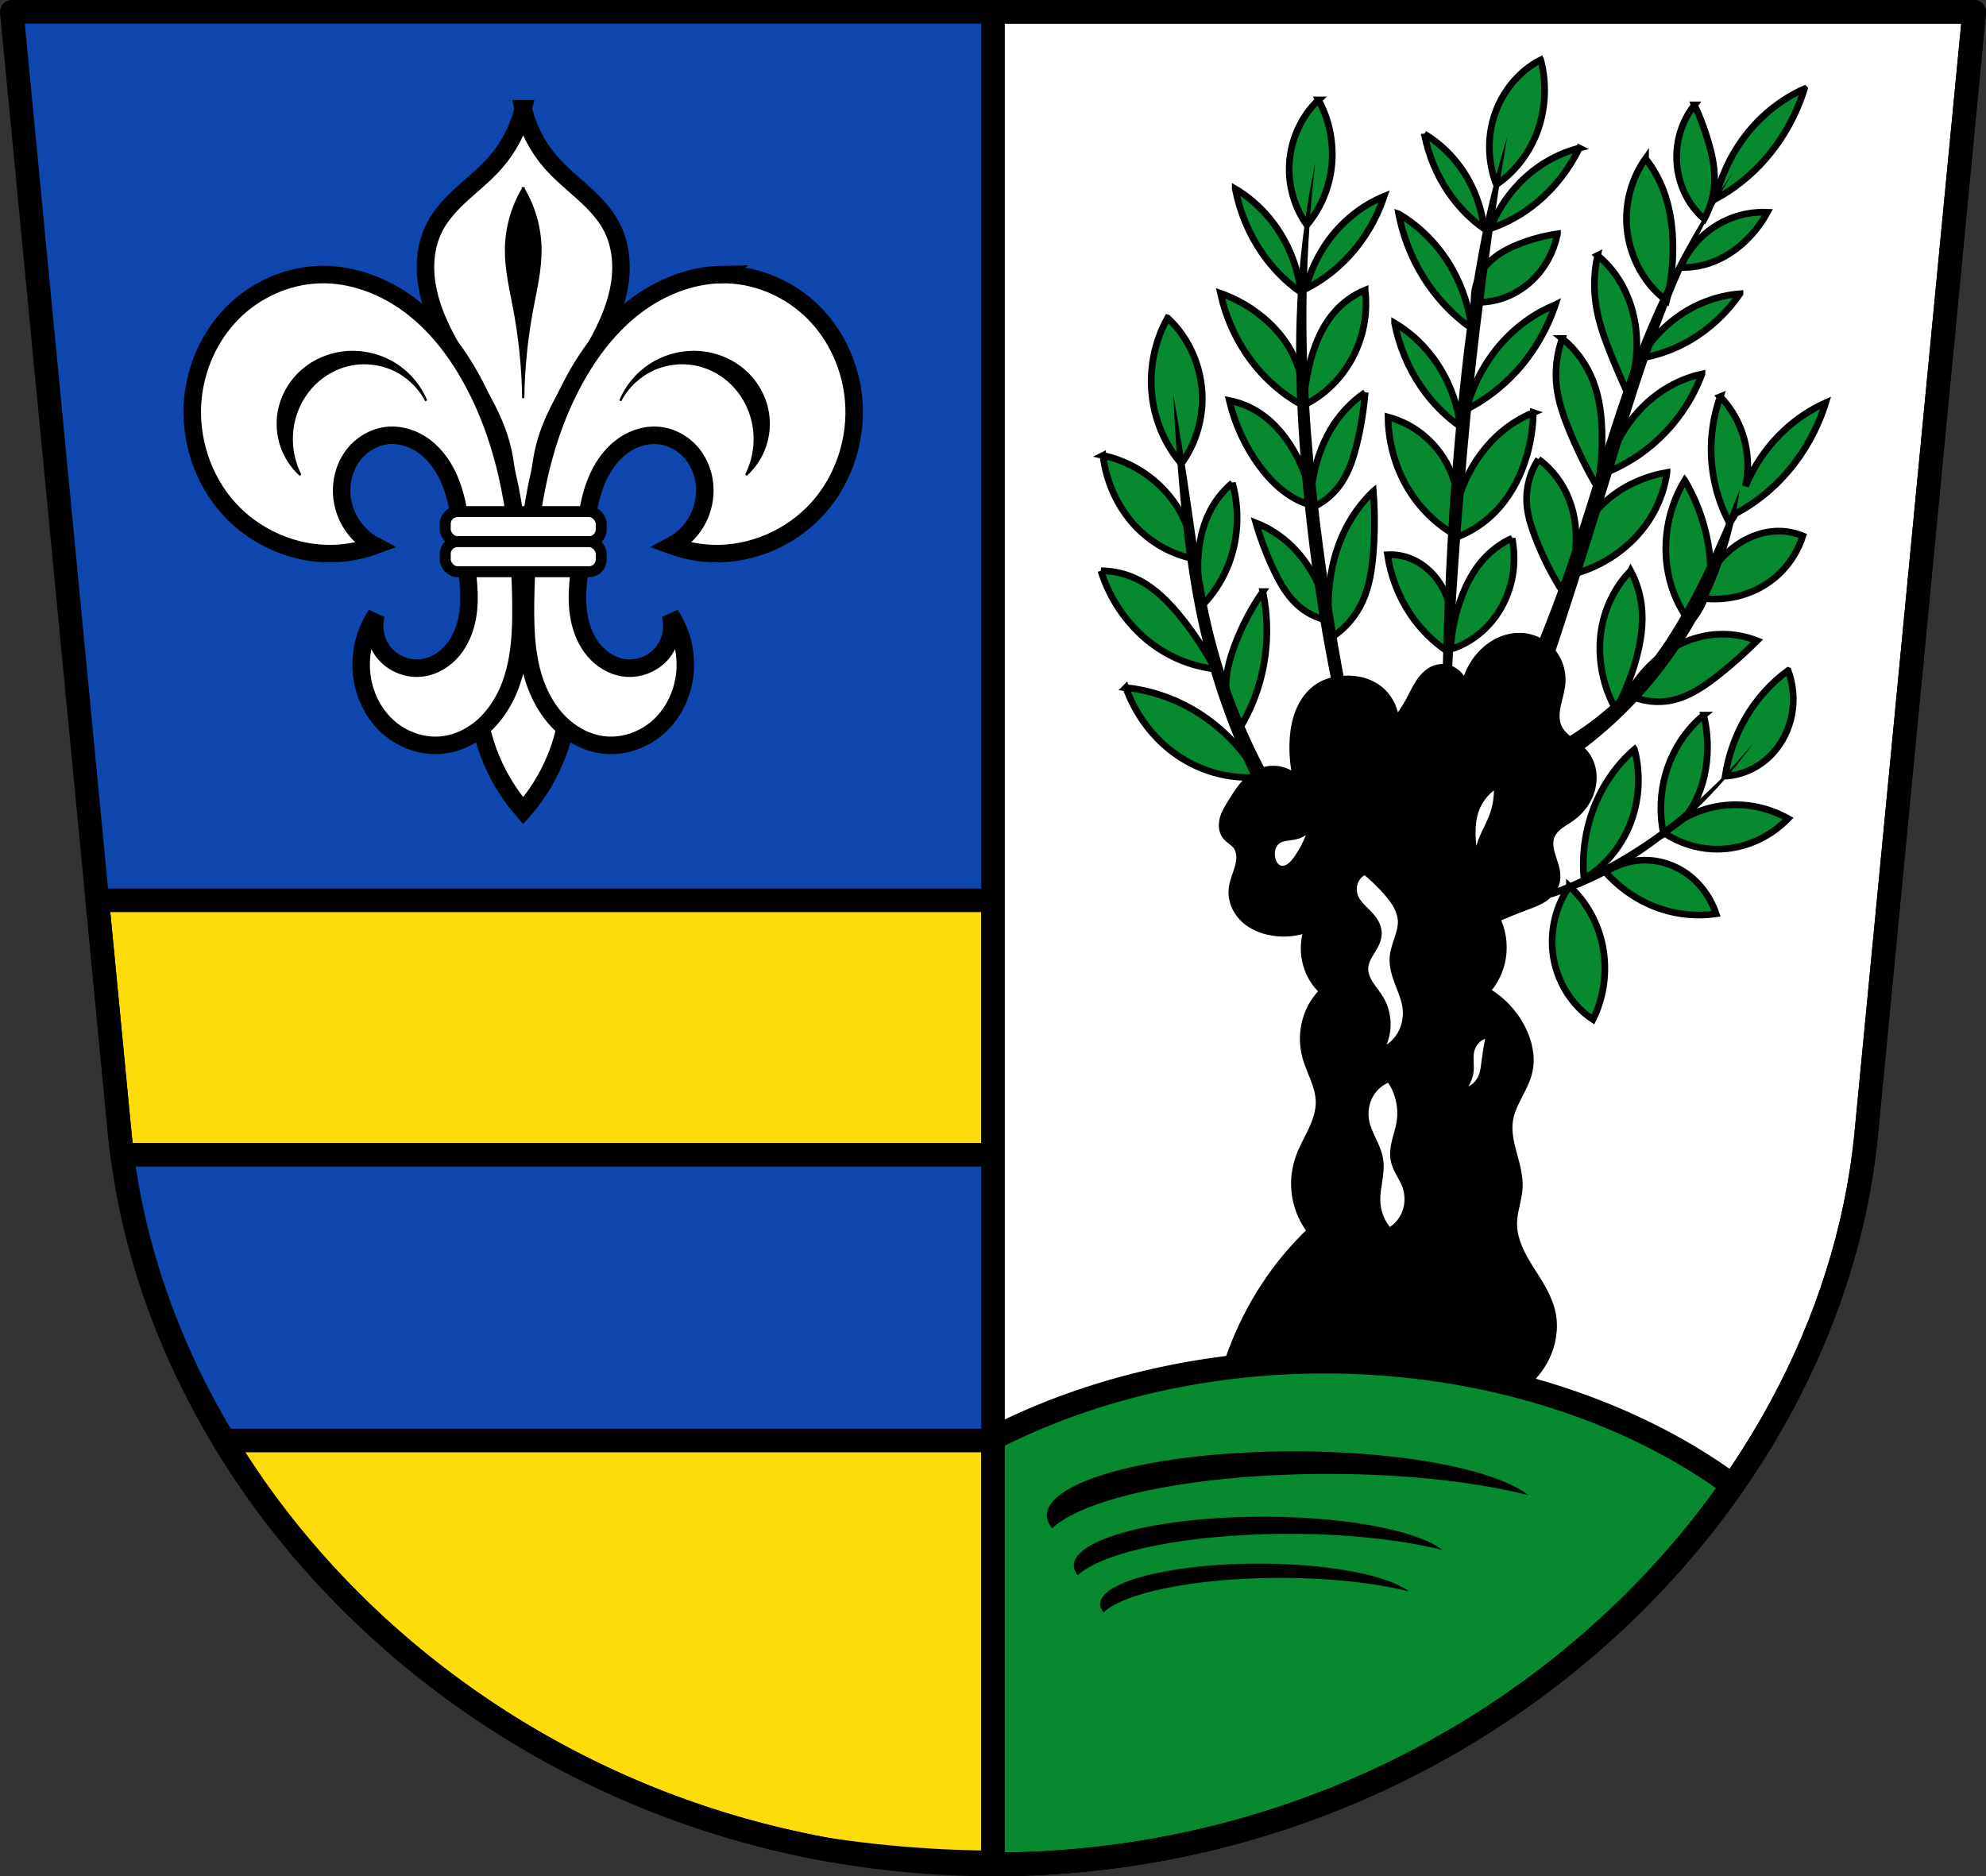 <svg xmlns:dc="http://purl.org/dc/elements/1.1/" xmlns:cc="http://creativecommons.org/ns#" xmlns:rdf="http://www.w3.org/1999/02/22-rdf-syntax-ns#" xmlns:svg="http://www.w3.org/2000/svg" xmlns="http://www.w3.org/2000/svg" xmlns:sodipodi="http://sodipodi.sourceforge.net/DTD/sodipodi-0.dtd" xmlns:inkscape="http://www.inkscape.org/namespaces/inkscape" width="924.742" height="873.803" viewBox="0 0 924.738 873.802" id="svg935" sodipodi:docname="DEU_Weiding_COA.svg" inkscape:version="0.92.5 (2060ec1f9f, 2020-04-08)"><rect x="0" y="0" width="924.738" height="873.802" fill="#333333" stroke="none"/><defs id="defs939"></defs><path d="M 5.499,5.5 55.819,528.583 C 73.196,705.054 243.095,868.232 462.366,868.302 681.507,868.159 851.464,704.943 868.925,528.583 h -0.006 L 919.24,5.5 H 462.371 5.502 Z" id="path893-5-6-8" inkscape:connector-curvature="0" style="fill:#0f47af;fill-opacity:1;fill-rule:evenodd;stroke:none;stroke-width:11;stroke-linecap:round;stroke-linejoin:round;stroke-miterlimit:4;stroke-dasharray:none;stroke-opacity:1" sodipodi:nodetypes="ccccccccc"></path><path style="fill:#fcdd09;fill-opacity:1;stroke:#000000;stroke-width:11;stroke-linecap:round;stroke-linejoin:round;stroke-miterlimit:4;stroke-dasharray:none" d="M 45.307 419.301 L 55.82 528.584 C 56.123 531.658 56.476 534.726 56.871 537.791 L 462.363 537.791 L 462.363 419.301 L 45.307 419.301 z M 104.305 670.861 C 161.045 764.793 261.909 838.938 384.879 861.328 A 429.82 336.804 0 0 0 462.369 867.373 L 462.369 670.861 L 104.305 670.861 z " transform="matrix(1,0,0,1,-0.001,0)" id="path895"></path><path style="fill:#ffffff;fill-opacity:1;fill-rule:evenodd;stroke:#000000;stroke-width:11;stroke-linecap:round;stroke-linejoin:round;stroke-miterlimit:4;stroke-dasharray:none;stroke-opacity:1;paint-order:fill markers stroke" d="M 462.369 5.5 L 462.369 868.303 C 681.51 868.16 851.467 704.945 868.928 528.584 L 868.922 528.584 L 919.242 5.5 L 462.373 5.5 L 462.369 5.5 z " transform="matrix(1,0,0,1,-0.001,0)" id="rect4247"></path><path style="fill-rule:evenodd;stroke:#000000;stroke-width:4.148" inkscape:connector-curvature="0" id="path881" d="m 565.751,660.564 c 3.393,-21.847 11.384,-42.855 23.2,-60.996 6.3,-9.672 13.673,-18.534 21.913,-26.34 -3.603,-4.468 -6.078,-9.977 -7.091,-15.79 -1.013,-5.813 -0.563,-11.916 1.291,-17.481 1.528,-4.59 3.962,-8.755 6.02,-13.101 2.053,-4.345 3.762,-9.057 3.652,-13.931 -0.085,-3.781 -1.261,-7.434 -2.617,-10.924 -1.356,-3.49 -2.913,-6.911 -3.828,-10.563 -1.322,-5.28 -1.242,-10.956 0.229,-16.186 1.471,-5.233 4.329,-10.007 8.149,-13.614 -4.223,-3.637 -7.234,-8.869 -8.378,-14.556 -1.02,-5.066 -0.564,-10.463 1.289,-15.249 -6.136,2.468 -12.948,2.958 -19.335,1.386 -4.204,-1.034 -8.296,-3.001 -11.383,-6.239 -1.544,-1.62 -2.82,-3.545 -3.661,-5.681 -0.841,-2.136 -1.239,-4.483 -1.068,-6.795 0.267,-3.615 1.874,-6.934 2.853,-10.404 0.49,-1.735 0.826,-3.542 0.747,-5.353 -0.079,-1.811 -0.597,-3.636 -1.667,-5.038 -0.727,-0.953 -1.675,-1.676 -2.604,-2.397 -0.929,-0.722 -1.864,-1.469 -2.552,-2.455 -0.738,-1.057 -1.155,-2.353 -1.277,-3.668 -0.122,-1.315 0.044,-2.651 0.393,-3.919 0.698,-2.536 2.097,-4.769 3.462,-6.968 1.666,-2.685 3.315,-5.399 5.278,-7.837 1.963,-2.442 4.264,-4.625 6.967,-6.026 3.039,-1.575 6.537,-2.101 9.861,-1.485 3.324,0.616 6.456,2.373 8.829,4.95 -1.419,-5.636 -2.072,-11.493 -1.933,-17.326 0.121,-5.069 0.852,-10.174 2.698,-14.841 1.846,-4.665 4.865,-8.881 8.903,-11.499 3.472,-2.251 7.552,-3.248 11.601,-3.465 3.095,-0.17 6.225,0.095 9.214,0.978 2.989,0.883 5.835,2.396 8.187,4.568 3.904,3.604 6.304,9.025 6.445,14.556 2.7,-3.179 5.082,-6.671 7.089,-10.397 1.527,-2.833 2.843,-5.809 4.62,-8.468 1.777,-2.66 4.097,-5.035 6.981,-6.087 1.694,-0.618 3.538,-0.754 5.294,-0.389 1.756,0.365 3.421,1.228 4.779,2.48 1.358,1.252 2.406,2.889 3.01,4.7 0.604,1.811 0.761,3.791 0.452,5.686 0.484,-8.278 4.318,-16.272 10.312,-21.487 2.766,-2.409 5.975,-4.247 9.411,-5.245 3.436,-0.998 7.097,-1.145 10.568,-0.3 4.214,1.027 8.122,3.55 10.842,7.162 2.72,3.61 4.211,8.299 3.981,12.938 -0.175,3.533 -1.299,6.919 -2.059,10.36 -0.38,1.721 -0.672,3.474 -0.705,5.242 -0.033,1.768 0.198,3.56 0.831,5.192 1.152,2.974 3.521,5.187 5.942,7.083 2.422,1.896 5.01,3.627 6.948,6.086 1.691,2.151 2.81,4.804 3.282,7.571 0.472,2.772 0.306,5.656 -0.401,8.369 -1.414,5.431 -4.962,10.048 -9.326,13.166 -1.811,1.295 -3.765,2.353 -5.531,3.718 -1.766,1.365 -3.376,3.102 -4.136,5.292 -0.579,1.668 -0.631,3.506 -0.388,5.268 0.242,1.762 0.768,3.462 1.319,5.14 0.551,1.679 1.133,3.352 1.495,5.089 0.362,1.737 0.499,3.556 0.153,5.297 -0.309,1.556 -1,3.011 -1.916,4.261 -0.917,1.25 -2.056,2.298 -3.294,3.171 -2.477,1.743 -5.317,2.773 -8.112,3.822 -4.953,1.86 -9.868,3.834 -14.741,5.925 2.802,5.488 3.849,11.991 2.928,18.172 -0.897,6.022 -3.655,11.706 -7.734,15.942 7.02,3.813 12.94,9.933 16.757,17.326 3.01,5.84 4.733,12.723 3.447,19.258 -0.829,4.214 -2.838,8.031 -4.774,11.801 -1.936,3.771 -3.855,7.662 -4.473,11.916 -0.761,5.235 0.509,10.544 1.887,15.631 1.378,5.087 2.892,10.27 2.624,15.56 -0.273,5.399 -2.389,10.544 -2.578,15.942 -0.139,3.982 0.786,7.946 2.248,11.608 1.462,3.662 3.451,7.051 5.523,10.354 4.145,6.607 8.773,13.209 10.275,21.014 1.334,6.934 0,14.311 -3.156,20.531 -3.154,6.215 -8.04,11.302 -13.623,15.057 -11.163,7.511 -24.645,9.69 -37.733,11.247 -9.468,1.123 -18.962,2.004 -28.469,2.639 l -73.63,-0.952 z"></path><path style="fill:#ffffff;fill-rule:evenodd;stroke:#000000;stroke-width:4.148" inkscape:connector-curvature="0" id="path883" d="m 697.531,364.485 c -5.01,2.51 -9.04,7.198 -10.975,12.767 -1.694,4.877 -1.798,10.234 -1.346,15.418 0.45,5.154 1.428,10.253 2.912,15.175 -0.465,-5.469 0.311,-11.056 2.24,-16.143 1.502,-3.959 3.68,-7.593 5.152,-11.564 1.832,-4.943 2.53,-10.365 2.02,-15.658 z m -84.45,13.062 c -0.385,2.465 -1.39,4.819 -2.895,6.726 -1.746,2.212 -4.151,3.814 -6.77,4.507 -1.555,0.412 -3.165,0.51 -4.746,0.782 -1.581,0.272 -3.181,0.742 -4.455,1.785 -1.119,0.916 -1.925,2.241 -2.342,3.687 -0.417,1.444 -0.454,3.003 -0.193,4.489 0.205,1.169 0.598,2.31 1.234,3.283 0.636,0.972 1.524,1.77 2.566,2.172 0.835,0.319 1.749,0.375 2.623,0.218 0.874,-0.157 1.711,-0.522 2.469,-1.014 1.516,-0.986 2.704,-2.457 3.779,-3.972 4.665,-6.571 7.698,-14.466 8.729,-22.66 z m 22.623,27.652 c -2.171,0.755 -4.04,2.467 -5.074,4.653 -1.037,2.185 -1.231,4.817 -0.525,7.15 0.517,1.71 1.484,3.226 2.598,4.571 1.114,1.341 2.38,2.524 3.604,3.749 1.224,1.226 2.417,2.509 3.348,4.004 0.93,1.495 1.59,3.223 1.65,5.02 0.049,1.478 -0.308,2.947 -0.859,4.302 -0.551,1.355 -1.293,2.608 -2.049,3.844 -0.756,1.236 -1.53,2.465 -2.154,3.784 -0.624,1.317 -1.098,2.737 -1.209,4.212 -0.11,1.456 0.138,2.929 0.605,4.3 0.468,1.371 1.151,2.649 1.92,3.852 1.538,2.408 3.43,4.545 4.867,7.024 2.199,3.793 3.256,8.338 2.977,12.798 -0.279,4.46 -1.893,8.812 -4.545,12.255 4.354,-0.898 8.36,-3.617 10.986,-7.457 2.627,-3.841 3.848,-8.763 3.35,-13.501 -0.434,-4.126 -2.094,-7.965 -3.563,-11.806 -1.469,-3.839 -2.788,-7.906 -2.486,-12.044 0.211,-2.898 1.206,-5.653 2.121,-8.388 0.915,-2.735 1.772,-5.57 1.688,-8.476 -0.075,-2.588 -0.903,-5.102 -2.102,-7.348 -1.198,-2.246 -2.76,-4.242 -4.395,-6.142 -3.273,-3.803 -6.878,-7.276 -10.752,-10.358 z m 58.46,76.124 c -2.28,-0.068 -4.573,0.754 -6.357,2.281 -1.785,1.527 -3.047,3.746 -3.498,6.151 -0.563,2.998 0.107,6.116 -0.225,9.154 -0.431,3.942 -2.649,7.614 -5.824,9.635 2.405,0.486 4.957,0.082 7.129,-1.13 2.172,-1.211 3.951,-3.221 4.967,-5.615 0.989,-2.331 1.251,-4.928 1.568,-7.467 0.546,-4.373 1.294,-8.716 2.24,-13.013 z m -47.04,20.477 c -3.948,1.171 -7.448,4.004 -9.586,7.762 -2.137,3.758 -2.889,8.401 -2.061,12.714 0.602,3.136 1.985,6.025 3.328,8.883 1.343,2.859 2.675,5.783 3.166,8.942 0.49,3.149 0.117,6.377 -0.359,9.528 -0.476,3.151 -1.058,6.311 -0.984,9.503 0.129,5.566 2.348,11.044 6.05,14.937 3.688,-1.791 6.695,-5.148 8.219,-9.179 1.524,-4.031 1.548,-8.69 0.068,-12.742 -0.76,-2.08 -1.889,-3.977 -2.934,-5.909 -1.045,-1.932 -2.023,-3.948 -2.441,-6.138 -0.539,-2.82 -0.113,-5.751 0.568,-8.535 0.681,-2.783 1.617,-5.499 2.119,-8.326 1.329,-7.492 -0.614,-15.579 -5.152,-21.441 z"></path><path d="m 717.401,27.87 c -10.919,5.567 -19.366,16.468 -22.49,29.021 -2.378,9.553 -1.718,19.95 1.846,29.07 8.02,-5.442 14.497,-13.482 18.348,-22.8 4.543,-10.996 5.371,-23.714 2.297,-35.288 z m 122.79,13.492 c -11.315,5.031 -21.373,13.289 -28.869,23.704 -5.883,8.171 -10.193,17.649 -12.578,27.66 8.636,-4.659 16.506,-10.957 23.14,-18.514 8.211,-9.358 14.504,-20.649 18.311,-32.846 z m -226.27,5.186 c -8.568,8.014 -13.68,20.141 -13.641,32.35 0.03,9.282 2.972,18.527 8.236,25.887 5.985,-7.104 9.976,-16.126 11.324,-25.602 1.591,-11.175 -0.54,-22.921 -5.92,-32.634 z m 175.08,2.303 c -4.239,5.314 -7.04,11.938 -7.975,18.869 -0.859,6.361 -0.15,12.96 2.035,18.942 2.185,5.983 5.841,11.337 10.496,15.368 3.172,-5.834 4.845,-12.602 4.785,-19.359 -0.051,-5.757 -1.329,-11.427 -2.963,-16.91 -1.728,-5.798 -3.861,-11.456 -6.379,-16.91 z m -125.8,13.512 c 1.902,9.832 5.791,19.211 11.316,27.288 4.547,6.646 10.195,12.412 16.594,16.941 -0.97,-7.971 -3.457,-15.724 -7.264,-22.628 -4.958,-8.997 -12.163,-16.536 -20.646,-21.596 z m 72.18,6.577 c -10.338,2.625 -20,8.256 -27.693,16.132 -5.905,6.05 -10.651,13.403 -13.852,21.47 7.992,-2.727 15.529,-6.992 22.14,-12.531 8.04,-6.731 14.707,-15.348 19.4,-25.074 z m 30.834,4.907 c -5.634,7.877 -8.804,17.755 -8.887,27.691 -0.125,15.067 7.118,29.979 18.686,38.475 1.998,-8.145 2.997,-16.573 2.963,-24.994 -0.037,-9.11 -1.308,-18.305 -4.559,-26.713 -2.02,-5.234 -4.8,-10.13 -8.203,-14.458 z m -191.04,14.1 c 2.085,10.726 6.347,20.958 12.404,29.769 4.984,7.251 11.175,13.54 18.19,18.477 -1.063,-8.701 -3.791,-17.154 -7.963,-24.69 -5.434,-9.816 -13.332,-18.038 -22.631,-23.559 z m 69.34,3.476 c -9.926,4.067 -18.818,11.018 -25.477,19.919 -5.112,6.834 -8.915,14.794 -11.1,23.244 7.588,-3.835 14.536,-9.13 20.416,-15.559 7.145,-7.812 12.699,-17.294 16.16,-27.605 z m 176.8,7.383 c -3.823,-0.023 -7.648,0.486 -11.35,1.512 -6.953,1.928 -13.473,5.716 -18.686,11.028 -3.694,3.764 -6.723,8.279 -8.885,13.234 4.541,0.139 9.101,-0.527 13.443,-1.962 6.428,-2.123 12.336,-5.924 17.316,-10.787 3.855,-3.76 7.172,-8.156 9.799,-12.992 -0.546,-0.025 -1.093,-0.039 -1.639,-0.042 z m -170.05,0.811 c 2.316,11.863 7.05,23.168 13.783,32.91 5.538,8.017 12.416,14.97 20.21,20.432 -1.181,-9.614 -4.212,-18.963 -8.848,-27.295 -6.04,-10.852 -14.813,-19.942 -25.14,-26.048 z m 73.932,9.278 c -6.219,0.909 -12.344,2.556 -18.229,4.903 -6.253,2.493 -12.463,5.976 -16.406,11.761 -2.959,4.345 -4.439,9.825 -4.102,15.197 3.438,0.171 6.898,-0.16 10.254,-0.981 8.165,-1.997 15.684,-6.978 20.963,-13.968 3.696,-4.896 6.296,-10.742 7.52,-16.91 z m 18.686,10.049 c -1.692,7.686 -1.926,15.739 -0.684,23.524 1.275,7.989 4.066,15.601 7.06,23.037 2.366,5.868 4.874,11.67 7.52,17.399 3.605,-8.887 5.03,-18.782 4.102,-28.427 -0.971,-10.054 -4.54,-19.86 -10.482,-27.691 -2.212,-2.916 -4.742,-5.553 -7.52,-7.841 z m -108.26,16.154 c -5.536,2.265 -10.568,5.941 -14.566,10.642 -7.07,8.307 -10.655,19.391 -12.643,30.448 -0.756,4.202 -1.308,8.447 -1.65,12.71 6.105,-2.917 11.656,-7.167 16.217,-12.416 6.384,-7.348 10.798,-16.689 12.367,-26.603 0.772,-4.875 0.865,-9.875 0.275,-14.779 z m -28.859,53.795 c 0.46,-7.703 -0.976,-15.528 -4.123,-22.466 -3.884,-8.561 -10.269,-15.626 -17.59,-20.987 -5.165,-3.782 -10.827,-6.778 -16.766,-8.868 2.156,9.848 6.101,19.239 11.545,27.49 6.912,10.476 16.25,19.087 26.934,24.833 z m 203.41,-52.085 c -10.594,0.835 -20.966,4.753 -29.719,11.226 -6.72,4.97 -12.486,11.423 -16.832,18.843 8.292,-1.334 16.36,-4.263 23.707,-8.604 8.928,-5.281 16.78,-12.655 22.844,-21.461 z m -85.955,5.104 c -11.225,4.592 -21.279,12.442 -28.809,22.493 -5.781,7.717 -10.08,16.704 -12.551,26.246 8.581,-4.334 16.437,-10.307 23.09,-17.567 8.08,-8.821 14.36,-19.531 18.273,-31.172 z m -180.56,6.18 c -6.36,11.283 -8.89,25.005 -7.01,38.04 1.595,11.082 6.332,21.617 13.418,29.845 6.226,-8.531 9.718,-19.327 9.758,-30.167 0.053,-14.291 -6.03,-28.473 -16.16,-37.717 z m 105.72,2.361 c 2.085,10.726 6.347,20.958 12.404,29.769 4.984,7.251 11.175,13.54 18.19,18.477 -1.063,-8.701 -3.791,-17.154 -7.963,-24.69 -5.434,-9.816 -13.332,-18.038 -22.631,-23.559 z m 78.03,7.205 c -2.624,7.247 -3.501,15.218 -2.521,22.922 0.893,7.026 3.282,13.731 5.959,20.211 3.763,9.11 8.131,17.929 13.06,26.371 1.366,-7.629 2.058,-15.398 2.063,-23.167 0.01,-8.973 -0.938,-18.08 -4.125,-26.372 -3.03,-7.886 -8.08,-14.863 -14.438,-19.964 z m 65.08,16.513 c -5.347,1.166 -10.535,3.165 -15.354,5.915 -7.092,4.048 -13.368,9.733 -18.334,16.514 -5.04,6.892 -8.738,14.921 -10.771,23.414 6.678,-2.687 13.02,-6.345 18.793,-10.841 8.152,-6.353 15.174,-14.404 20.395,-23.661 2.04,-3.617 3.805,-7.414 5.271,-11.339 z m -156.84,8.647 c -5.69,3.86 -10.668,8.928 -14.563,14.828 -4.693,7.11 -7.783,15.37 -9.455,23.897 -0.577,2.945 -0.97,5.929 -1.215,8.928 -1.411,-6.147 -3.563,-12.099 -6.414,-17.64 -4.19,-8.144 -9.96,-15.491 -17.314,-20.396 -4.364,-2.91 -9.241,-4.926 -14.293,-5.911 2.617,11.056 7.428,21.504 14.02,30.446 4.471,6.067 9.83,11.501 16.215,15.078 2.4,1.343 4.936,2.398 7.543,3.178 -0.012,0.513 -0.041,1.025 -0.043,1.538 5.827,-2.334 10.978,-6.582 14.584,-12.03 3.577,-5.399 5.589,-11.815 7.141,-18.235 1.875,-7.762 3.147,-15.692 3.797,-23.682 z m 165.32,1.951 c -3.776,10.616 -5.05,22.25 -3.668,33.523 1.094,8.918 3.837,17.599 8.02,25.387 1.426,-1.997 2.675,-4.135 3.756,-6.367 -0.143,0.546 -0.303,1.088 -0.434,1.638 8.636,-4.659 16.504,-10.955 23.13,-18.512 8.211,-9.358 14.506,-20.649 18.313,-32.846 -11.315,5.031 -21.373,13.289 -28.869,23.704 -3.352,4.655 -6.172,9.744 -8.438,15.1 0.973,-4.671 1.26,-9.505 0.787,-14.265 -1.028,-10.333 -5.581,-20.219 -12.604,-27.358 z m -87.03,7.375 c -5.116,2.094 -9.948,4.991 -14.293,8.573 -7.52,6.198 -13.539,14.434 -17.59,23.645 -1.311,2.982 -2.411,6.071 -3.307,9.225 -0.272,-4.064 -1.094,-8.085 -2.465,-11.884 -3.039,-8.422 -8.69,-15.66 -15.666,-20.692 -4.348,-3.137 -9.21,-5.448 -14.293,-6.797 0.101,10.852 2.878,21.66 7.971,31.035 5.215,9.597 12.855,17.645 21.869,23.081 -0.063,0.879 -0.125,1.756 -0.156,2.636 8.46,-2.697 16.228,-7.855 22.262,-14.779 5.885,-6.754 10.08,-15.1 12.645,-23.942 1.884,-6.507 2.905,-13.292 3.02,-20.1 z m -200.36,19.965 c 1.494,12.869 7.302,25.109 16.11,33.964 7.296,7.332 16.593,12.331 26.424,14.21 -0.548,-7.156 -2.541,-14.18 -5.801,-20.445 -4.852,-9.329 -12.468,-16.867 -21.268,-21.835 -4.86,-2.744 -10.09,-4.734 -15.469,-5.893 z m 202.82,1.741 c -4.01,5.926 -5.99,13.398 -5.5,20.705 0.36,5.37 1.998,10.545 3.896,15.528 3.467,9.101 7.856,17.794 13.06,25.876 3.069,-6.093 5.03,-12.83 5.729,-19.718 0.816,-7.997 -0.081,-16.24 -2.979,-23.661 -2.942,-7.528 -7.939,-14.121 -14.209,-18.733 z m 59.813,6.162 c -4.787,0.822 -9.486,2.228 -13.979,4.189 -9.627,4.2 -18.437,11.158 -23.834,20.705 -3.794,6.711 -5.802,14.574 -5.729,22.428 6.811,-1.797 13.343,-4.808 19.25,-8.873 7.07,-4.862 13.267,-11.282 17.646,-18.978 3.378,-5.936 5.649,-12.594 6.645,-19.466 z m 8.25,3.697 c -4.608,7.604 -7.536,16.369 -8.479,25.386 -0.839,8.025 -0.106,16.25 2.291,23.908 1.876,5.992 4.765,11.613 8.48,16.513 l 0.688,-0.246 c 2.636,-3.076 4.747,-6.66 6.258,-10.515 4.405,0.446 8.865,0.259 13.221,-0.575 8.534,-1.636 16.714,-5.812 22.918,-12.324 4.315,-4.529 7.637,-10.145 9.625,-16.261 -3.219,-1.323 -6.641,-2.075 -10.08,-2.219 -9.07,-0.377 -18.05,3.553 -24.979,9.858 -3.118,2.837 -5.852,6.158 -8.119,9.812 0.312,-4.835 -0.169,-9.733 -1.049,-14.494 -1.887,-10.219 -5.561,-20.052 -10.771,-28.837 z m -210.63,1.223 c -4.933,4.123 -8.942,9.516 -11.6,15.597 -2.373,5.431 -3.664,11.356 -4.189,17.326 -0.705,8.009 -0.046,16.154 1.934,23.908 4.7,-4.839 8.546,-10.63 11.277,-16.981 5.315,-12.357 6.251,-26.826 2.578,-39.857 z m 65.62,3.863 c -5.944,5.704 -10.83,12.679 -14.291,20.396 -4.161,9.279 -6.239,19.563 -6.598,29.855 -0.071,2.04 -0.071,4.083 0,6.123 -0.911,-3.463 -2.052,-6.857 -3.426,-10.14 -3.244,-7.749 -7.782,-14.923 -13.625,-20.649 -4.847,-4.745 -10.565,-8.457 -16.727,-10.862 2.166,7.461 4.914,14.725 8.201,21.692 2.719,5.766 5.876,11.422 10.326,15.767 4.295,4.193 9.728,7.005 15.447,8.045 0.191,2.694 0.491,5.377 0.912,8.044 6.389,-3.95 11.634,-10.008 14.842,-17.144 3.171,-7.055 4.333,-14.953 4.947,-22.757 0.743,-9.436 0.743,-18.94 0,-28.377 z m 64.59,21.873 c -5.434,2.456 -10.354,6.221 -14.293,10.938 -3.755,4.497 -6.598,9.809 -8.795,15.372 -3.179,8.047 -5.05,16.69 -5.496,25.421 6.245,-1.953 12.05,-5.534 16.766,-10.347 6.231,-6.353 10.531,-14.862 12.09,-23.942 0.989,-5.756 0.897,-11.725 -0.273,-17.441 z m -56.629,7.654 c -0.455,0 -0.911,0.009 -1.365,0.031 1.497,9.99 5.202,19.591 10.721,27.786 4.709,6.993 10.727,12.96 17.59,17.441 2.133,-6.615 2.423,-13.905 0.824,-20.692 -1.195,-5.071 -3.437,-9.866 -6.6,-13.84 -3.163,-3.974 -7.25,-7.111 -11.814,-8.919 -2.988,-1.183 -6.171,-1.796 -9.355,-1.807 z m -134.81,7.506 c 4.461,14.231 13.461,26.764 25.13,35.004 8.373,5.91 18.08,9.628 28.04,10.744 -4.362,-8.224 -9.441,-16.011 -15.15,-23.222 -5.674,-7.171 -12.11,-13.887 -19.979,-18.021 -5.596,-2.941 -11.819,-4.495 -18.05,-4.505 z m 246.65,0.027 c -6.189,6.32 -10.69,14.531 -12.834,23.414 -2.176,9.014 -1.925,18.65 0.457,27.603 1.265,4.754 3.122,9.327 5.502,13.556 3.845,-7.064 6.927,-14.607 9.166,-22.429 2.44,-8.522 3.881,-17.537 2.75,-26.371 -0.709,-5.543 -2.432,-10.934 -5.04,-15.775 z m -171.24,9.677 c -5.421,7.753 -9.878,16.283 -13.213,25.299 -2.411,6.517 -4.256,13.447 -3.867,20.445 0.357,6.423 2.648,12.705 6.445,17.677 4.51,-7.441 7.897,-15.669 9.99,-24.262 3.105,-12.751 3.329,-26.3 0.645,-39.16 z m 213.73,19.815 c -0.797,0.006 -1.593,0.033 -2.389,0.084 -9.844,0.627 -19.42,4.674 -27.27,11.091 -5.638,4.607 -10.418,10.426 -13.979,17.008 6.534,3.237 14.06,4.115 21.08,2.464 7.871,-1.849 14.835,-6.679 21.313,-11.83 6.153,-4.893 12.05,-10.164 17.646,-15.775 -5.24,-2.056 -10.827,-3.087 -16.404,-3.041 z m 30.852,16.919 c -7.859,5.715 -14.598,13.203 -19.656,21.835 -4.871,8.315 -8.18,17.683 -9.668,27.378 8.309,-0.429 16.42,-4.345 22.24,-10.744 4.496,-4.944 7.617,-11.314 8.867,-18.098 1.25,-6.784 0.624,-13.957 -1.779,-20.371 z m -308.39,7.971 c 4.286,11.916 11.896,22.421 21.59,29.805 11.68,8.897 26.347,13.154 40.604,11.784 -7.608,-13.216 -18.51,-24.214 -31.26,-31.537 -9.563,-5.494 -20.14,-8.932 -30.936,-10.051 z m 269.08,12.824 c -8.353,6.856 -14.645,16.573 -17.725,27.378 -2.581,9.054 -2.918,18.837 -0.967,28.07 0.2,-0.103 0.397,-0.215 0.596,-0.324 6.724,4.334 14.45,6.869 22.283,7.255 12.845,0.635 25.853,-4.627 35.12,-14.208 -8.854,-4.985 -19.05,-7.178 -29,-6.239 -6.811,0.642 -13.488,2.76 -19.564,6.129 5.531,-6.253 8.827,-14.589 10.221,-23.112 1.351,-8.263 1.019,-16.839 -0.967,-24.951 z m -32.22,15.941 c -8.333,7.224 -14.939,16.737 -19.01,27.381 -3.966,10.36 -5.53,21.773 -4.512,32.924 9.374,-5.51 16.98,-14.432 21.27,-24.951 4.499,-11.034 5.311,-23.757 2.256,-35.35 z m 4.262,51.592 c -6.253,0.122 -12.467,2.075 -17.797,5.594 7.213,8.108 16.419,14.144 26.424,17.326 8.118,2.583 16.745,3.297 25.13,2.08 -2.831,-8.424 -8.539,-15.691 -15.789,-20.1 -5.444,-3.31 -11.72,-5.021 -17.973,-4.901 z m -34.553,12.179 c -6.215,8.785 -9.06,20.245 -7.734,31.189 1.521,12.587 8.597,24.265 18.689,30.845 5.192,-10.388 6.822,-22.779 4.512,-34.31 -2.149,-10.728 -7.677,-20.638 -15.467,-27.725 z" id="path921" inkscape:connector-curvature="0" style="fill:#078930;fill-rule:evenodd;stroke:#000000;stroke-width:3.111;fill-opacity:1"></path><path d="m 784.051,381.122 -11.793,8.766" id="path923" inkscape:connector-curvature="0" style="fill:none;fill-rule:evenodd;stroke:#000000;stroke-width:3.111;stroke-linecap:round"></path><path style="fill-rule:evenodd;stroke:none;stroke-width:1.037" inkscape:connector-curvature="0" id="path931" d="m 701.791,63.781 c -5.159,17.064 -9.599,34.404 -12.889,51.989 -5.604,29.951 -8.936,60.388 -11.602,90.803 -3.532,40.308 -5.234,80.812 -5.801,121.303 l 3.867,1.386 c 1.75,-44.213 4.927,-88.361 9.02,-132.392 2.717,-29.199 6.35,-58.302 10.313,-87.34 2.087,-15.295 4.524,-30.534 7.088,-45.746 m -89.38,12.028 c -4.944,23.822 -7.846,48.142 -8.658,72.541 -0.647,19.445 0.031,38.922 1.367,58.323 2.931,42.583 9.03,84.912 18.229,126.455 l 5.01,-3.92 c -4.899,-24.67 -9,-49.526 -12.305,-74.498 -4.613,-34.912 -7.657,-70.111 -7.748,-105.376 -0.063,-24.566 1.308,-49.138 4.102,-73.52 m 194.43,4.606 c -16.647,24.053 -30.732,50.155 -41.893,77.628 -13.714,33.764 -22.954,69.401 -34.801,103.967 -5.464,15.946 -11.486,31.673 -18.05,47.134 l 8.379,5.543 c 9.616,-28.739 18.855,-57.624 27.713,-86.641 9.99,-32.728 19.53,-65.723 32.869,-97.041 7.454,-17.5 16.08,-34.426 25.779,-50.601 m -260.51,103.225 c 0.69,15.71 1.753,31.404 3.189,47.052 1.782,19.423 4.143,38.814 8.203,57.834 6.539,30.636 17.496,60.176 32.357,87.243 l 7.291,-2.94 c -15.206,-24.876 -26.502,-52.498 -33.27,-81.36 -4.343,-18.526 -6.821,-37.488 -9.57,-56.366 -2.504,-17.196 -5.239,-34.353 -8.203,-51.464 m 263.74,44.417 c -4.85,12.726 -10.227,25.219 -16.11,37.43 -8.858,18.38 -18.972,36.275 -32.22,51.291 -11.06,12.535 -24.23,22.917 -38.67,30.497 l 5.801,7.625 c 15.318,-10.271 29.25,-22.918 41.25,-37.43 12.248,-14.822 22.485,-31.633 29.646,-49.902 4.953,-12.638 8.427,-25.941 10.313,-39.509 m 6.445,117.83 c -8.295,10.127 -17.357,19.52 -27.07,28.07 -10.181,8.961 -21.08,16.985 -32.547,23.908 -11.417,6.895 -23.403,12.702 -35.77,17.326 l 1.289,2.77 c 11.513,-3.684 22.661,-8.69 33.19,-14.901 11.649,-6.873 22.53,-15.218 32.547,-24.606 10.445,-9.79 19.962,-20.723 28.357,-32.576"></path><path style="fill:#078930;stroke:#000000;stroke-width:11;stroke-linecap:round;fill-opacity:1;stroke-miterlimit:4;stroke-dasharray:none;stroke-linejoin:round" d="M 616.732 634.145 A 267.577 194.521 0 0 0 462.369 669.932 L 462.369 868.303 A 394.928 335.89 0 0 0 500.361 866.621 C 501.388 866.531 502.415 866.441 503.439 866.344 A 394.928 335.89 0 0 0 533.01 862.492 C 649.626 843.158 747.009 777.33 806.707 691.809 A 267.577 194.521 0 0 0 616.732 634.145 z " transform="matrix(1,0,0,1,-0.001,0)" id="path897-7"></path><path style="stroke:none;stroke-width:1.054" inkscape:connector-curvature="0" id="path903-0" d="m 602.572,675.917 a 115.141,29.845 0 0 0 -115.141,29.846 115.141,29.845 0 0 0 2.467,5.986 133.578,34.681 0 0 1 128.491,-25.326 133.578,34.681 0 0 1 93.262,9.899 115.141,29.845 0 0 0 -109.079,-20.405 m -14.416,30.446 a 88.164,22.691 0 0 0 -88.165,22.692 88.164,22.691 0 0 0 1.888,4.55 102.281,26.367 0 0 1 98.386,-19.254 102.281,26.367 0 0 1 71.412,7.526 88.164,22.691 0 0 0 -83.522,-15.514 m -2.113,21.855 a 73.777,18.876 0 0 0 -73.775,18.876 73.777,18.876 0 0 0 1.58,3.787 85.59,21.934 0 0 1 82.332,-16.019 85.59,21.934 0 0 1 59.757,6.262 73.777,18.876 0 0 0 -69.893,-12.906"></path><path d="M 5.499,5.5 55.819,528.583 C 73.196,705.054 243.095,868.232 462.366,868.302 681.507,868.159 851.464,704.943 868.925,528.583 h -0.006 L 919.24,5.5 H 462.371 5.502 Z" id="path893-5-6" inkscape:connector-curvature="0" style="fill:none;fill-rule:evenodd;stroke:#000000;stroke-width:11;stroke-linecap:round;stroke-linejoin:round;stroke-miterlimit:4;stroke-dasharray:none;stroke-opacity:1" sodipodi:nodetypes="ccccccccc"></path><g id="g4352" transform="matrix(1.019,0,0,1.019,-1039.118,-25.809)"><path inkscape:connector-curvature="0" id="path905" d="m 1258.837,75.053 c -2.188,9.07 -6.609,17.594 -12.762,24.609 -4.436,5.058 -9.708,9.295 -14.695,13.811 -4.987,4.516 -9.777,9.425 -12.9,15.383 -4.175,7.963 -5.08,17.37 -3.725,26.26 1.355,8.888 4.853,17.324 9.07,25.26 8.443,15.876 19.986,30.394 24.842,47.707 5.385,19.2 1.936,39.688 -2.494,59.13 -4.43,19.444 -9.854,39.11 -8.305,58.994 1.421,18.23 8.895,35.938 20.965,49.674 12.07,-13.736 19.542,-31.443 20.963,-49.674 1.55,-19.882 -3.873,-39.55 -8.303,-58.994 -4.43,-19.444 -7.881,-39.931 -2.496,-59.13 4.856,-17.313 16.401,-31.831 24.844,-47.707 4.221,-7.938 7.717,-16.374 9.07,-25.26 1.355,-8.888 0.452,-18.295 -3.723,-26.26 -3.124,-5.958 -7.914,-10.867 -12.9,-15.383 -4.987,-4.516 -10.261,-8.753 -14.697,-13.811 -6.153,-7.01 -10.572,-15.539 -12.76,-24.609 z" style="fill:#ffffff;fill-rule:evenodd;stroke:#000000;stroke-width:8"></path><path inkscape:connector-curvature="0" id="path907" d="m 1168.307,150.823 c -0.927,-0.016 -1.856,-0.011 -2.785,0.019 -14.775,0.481 -29.18,7.03 -39.582,17.539 -10.4,10.505 -16.774,24.803 -18.09,39.527 -1.602,17.896 4.363,36.418 16.391,49.766 12.03,13.348 30,21.23 47.961,20.656 6.414,-0.204 12.794,-1.437 18.82,-3.641 -4.594,-2.437 -8.5,-6.156 -11.16,-10.625 -2.66,-4.469 -4.066,-9.673 -4.02,-14.873 0.057,-6.075 2.145,-12.164 6.074,-16.797 3.929,-4.633 9.718,-7.72 15.781,-8.094 5.697,-0.351 11.407,1.666 15.988,5.07 4.581,3.404 8.08,8.126 10.557,13.268 4.954,10.284 5.89,21.957 7.453,33.26 1.476,10.677 3.575,21.561 1.486,32.13 -1.045,5.287 -3.173,10.426 -6.639,14.553 -3.466,4.127 -8.334,7.179 -13.668,7.951 -6.315,0.914 -13.02,-1.565 -17.223,-6.367 -4.202,-4.802 -5.77,-11.778 -4.03,-17.916 -5.171,7.799 -7.57,17.396 -6.678,26.711 0.886,9.245 5.071,18.232 11.955,24.465 6.884,6.233 16.476,9.53 25.684,8.318 6.703,-0.882 13.01,-4.066 18.05,-8.572 5.04,-4.506 8.851,-10.292 11.482,-16.52 5.263,-12.456 5.837,-26.346 5.678,-39.867 -0.413,-35.16 -5.574,-71.14 -22.461,-101.99 -7.139,-13.04 -16.423,-25.11 -28.34,-33.996 -11.172,-8.335 -24.789,-13.74 -38.691,-13.984 m 181.06,0 c -13.903,0.245 -27.52,5.65 -38.691,13.984 -11.917,8.89 -21.2,20.955 -28.34,33.996 -16.887,30.847 -22.05,66.826 -22.463,101.99 -0.159,13.521 0.416,27.411 5.68,39.867 2.632,6.228 6.442,12.01 11.482,16.52 5.04,4.506 11.347,7.69 18.05,8.572 9.208,1.212 18.797,-2.085 25.682,-8.318 6.884,-6.233 11.07,-15.22 11.957,-24.465 0.893,-9.315 -1.506,-18.912 -6.678,-26.711 1.744,6.138 0.177,13.11 -4.03,17.916 -4.202,4.802 -10.907,7.281 -17.223,6.367 -5.334,-0.772 -10.202,-3.825 -13.668,-7.951 -3.466,-4.127 -5.594,-9.266 -6.639,-14.553 -2.089,-10.574 0.011,-21.458 1.486,-32.13 1.563,-11.307 2.497,-22.98 7.451,-33.26 2.477,-5.142 5.976,-9.863 10.557,-13.268 4.581,-3.404 10.294,-5.421 15.99,-5.07 6.06,0.374 11.852,3.461 15.781,8.094 3.929,4.633 6.02,10.722 6.072,16.797 0.049,5.2 -1.356,10.404 -4.02,14.873 -2.66,4.469 -6.566,8.188 -11.16,10.625 6.03,2.204 12.405,3.436 18.818,3.641 17.958,0.572 35.935,-7.309 47.963,-20.656 12.03,-13.348 17.99,-31.87 16.389,-49.766 -1.318,-14.724 -7.689,-29.02 -18.09,-39.527 -10.4,-10.505 -24.807,-17.06 -39.582,-17.539 -0.929,-0.03 -1.858,-0.036 -2.785,-0.019 z" style="fill:#ffffff;fill-rule:evenodd;stroke:#000000;stroke-width:8"></path><rect id="rect911" rx="5.581" y="259.143" x="1223.207" height="13.737" width="71.26" style="fill:#ffffff;stroke:#000000;stroke-width:5;stroke-linecap:square"></rect><rect id="rect913" rx="5.581" y="272.883" x="1223.207" height="13.737" width="71.26" style="fill:#ffffff;stroke:#000000;stroke-width:5;stroke-linecap:square"></rect><path d="m 1258.837,111.373 c -5.04,8.391 -7.794,18.14 -7.893,27.928 -0.094,9.324 2.161,18.484 3.869,27.65 2.479,13.301 3.828,26.813 4.02,40.34 0.196,-13.529 1.542,-27.04 4.02,-40.34 1.709,-9.167 3.963,-18.326 3.869,-27.65 -0.098,-9.787 -2.852,-19.537 -7.891,-27.928 z m -77.32,74.79 c -0.453,-0.008 -0.906,-0.008 -1.359,0.002 -7.761,0.166 -15.473,2.913 -21.48,7.83 -6.01,4.917 -10.248,11.995 -11.574,19.645 -0.904,5.21 -0.471,10.645 1.246,15.646 1.717,5 4.714,9.559 8.627,13.12 -4.07,-8 -5.01,-17.547 -2.574,-26.19 1.625,-5.771 4.719,-11.133 8.973,-15.357 4.254,-4.225 9.664,-7.293 15.496,-8.682 6.844,-1.63 14.226,-0.905 20.623,2.023 6.397,2.929 11.767,8.04 15.01,14.289 -2.801,-6.688 -7.651,-12.5 -13.73,-16.451 -5.699,-3.705 -12.457,-5.759 -19.252,-5.873 z m 154.63,0 c -6.795,0.114 -13.553,2.168 -19.252,5.873 -6.079,3.952 -10.931,9.763 -13.732,16.451 3.238,-6.246 8.611,-11.36 15.01,-14.289 6.397,-2.929 13.779,-3.653 20.623,-2.023 5.832,1.389 11.24,4.457 15.494,8.682 4.254,4.225 7.35,9.587 8.975,15.357 2.433,8.641 1.494,18.19 -2.576,26.19 3.913,-3.557 6.91,-8.114 8.627,-13.12 1.717,-5 2.15,-10.436 1.246,-15.646 -1.327,-7.649 -5.565,-14.728 -11.572,-19.645 -6.01,-4.917 -13.719,-7.664 -21.48,-7.83 -0.453,-0.001 -0.906,-0.001 -1.359,-0.002 z" id="path919" inkscape:connector-curvature="0" style="fill-rule:evenodd;stroke:#000000"></path></g></svg>